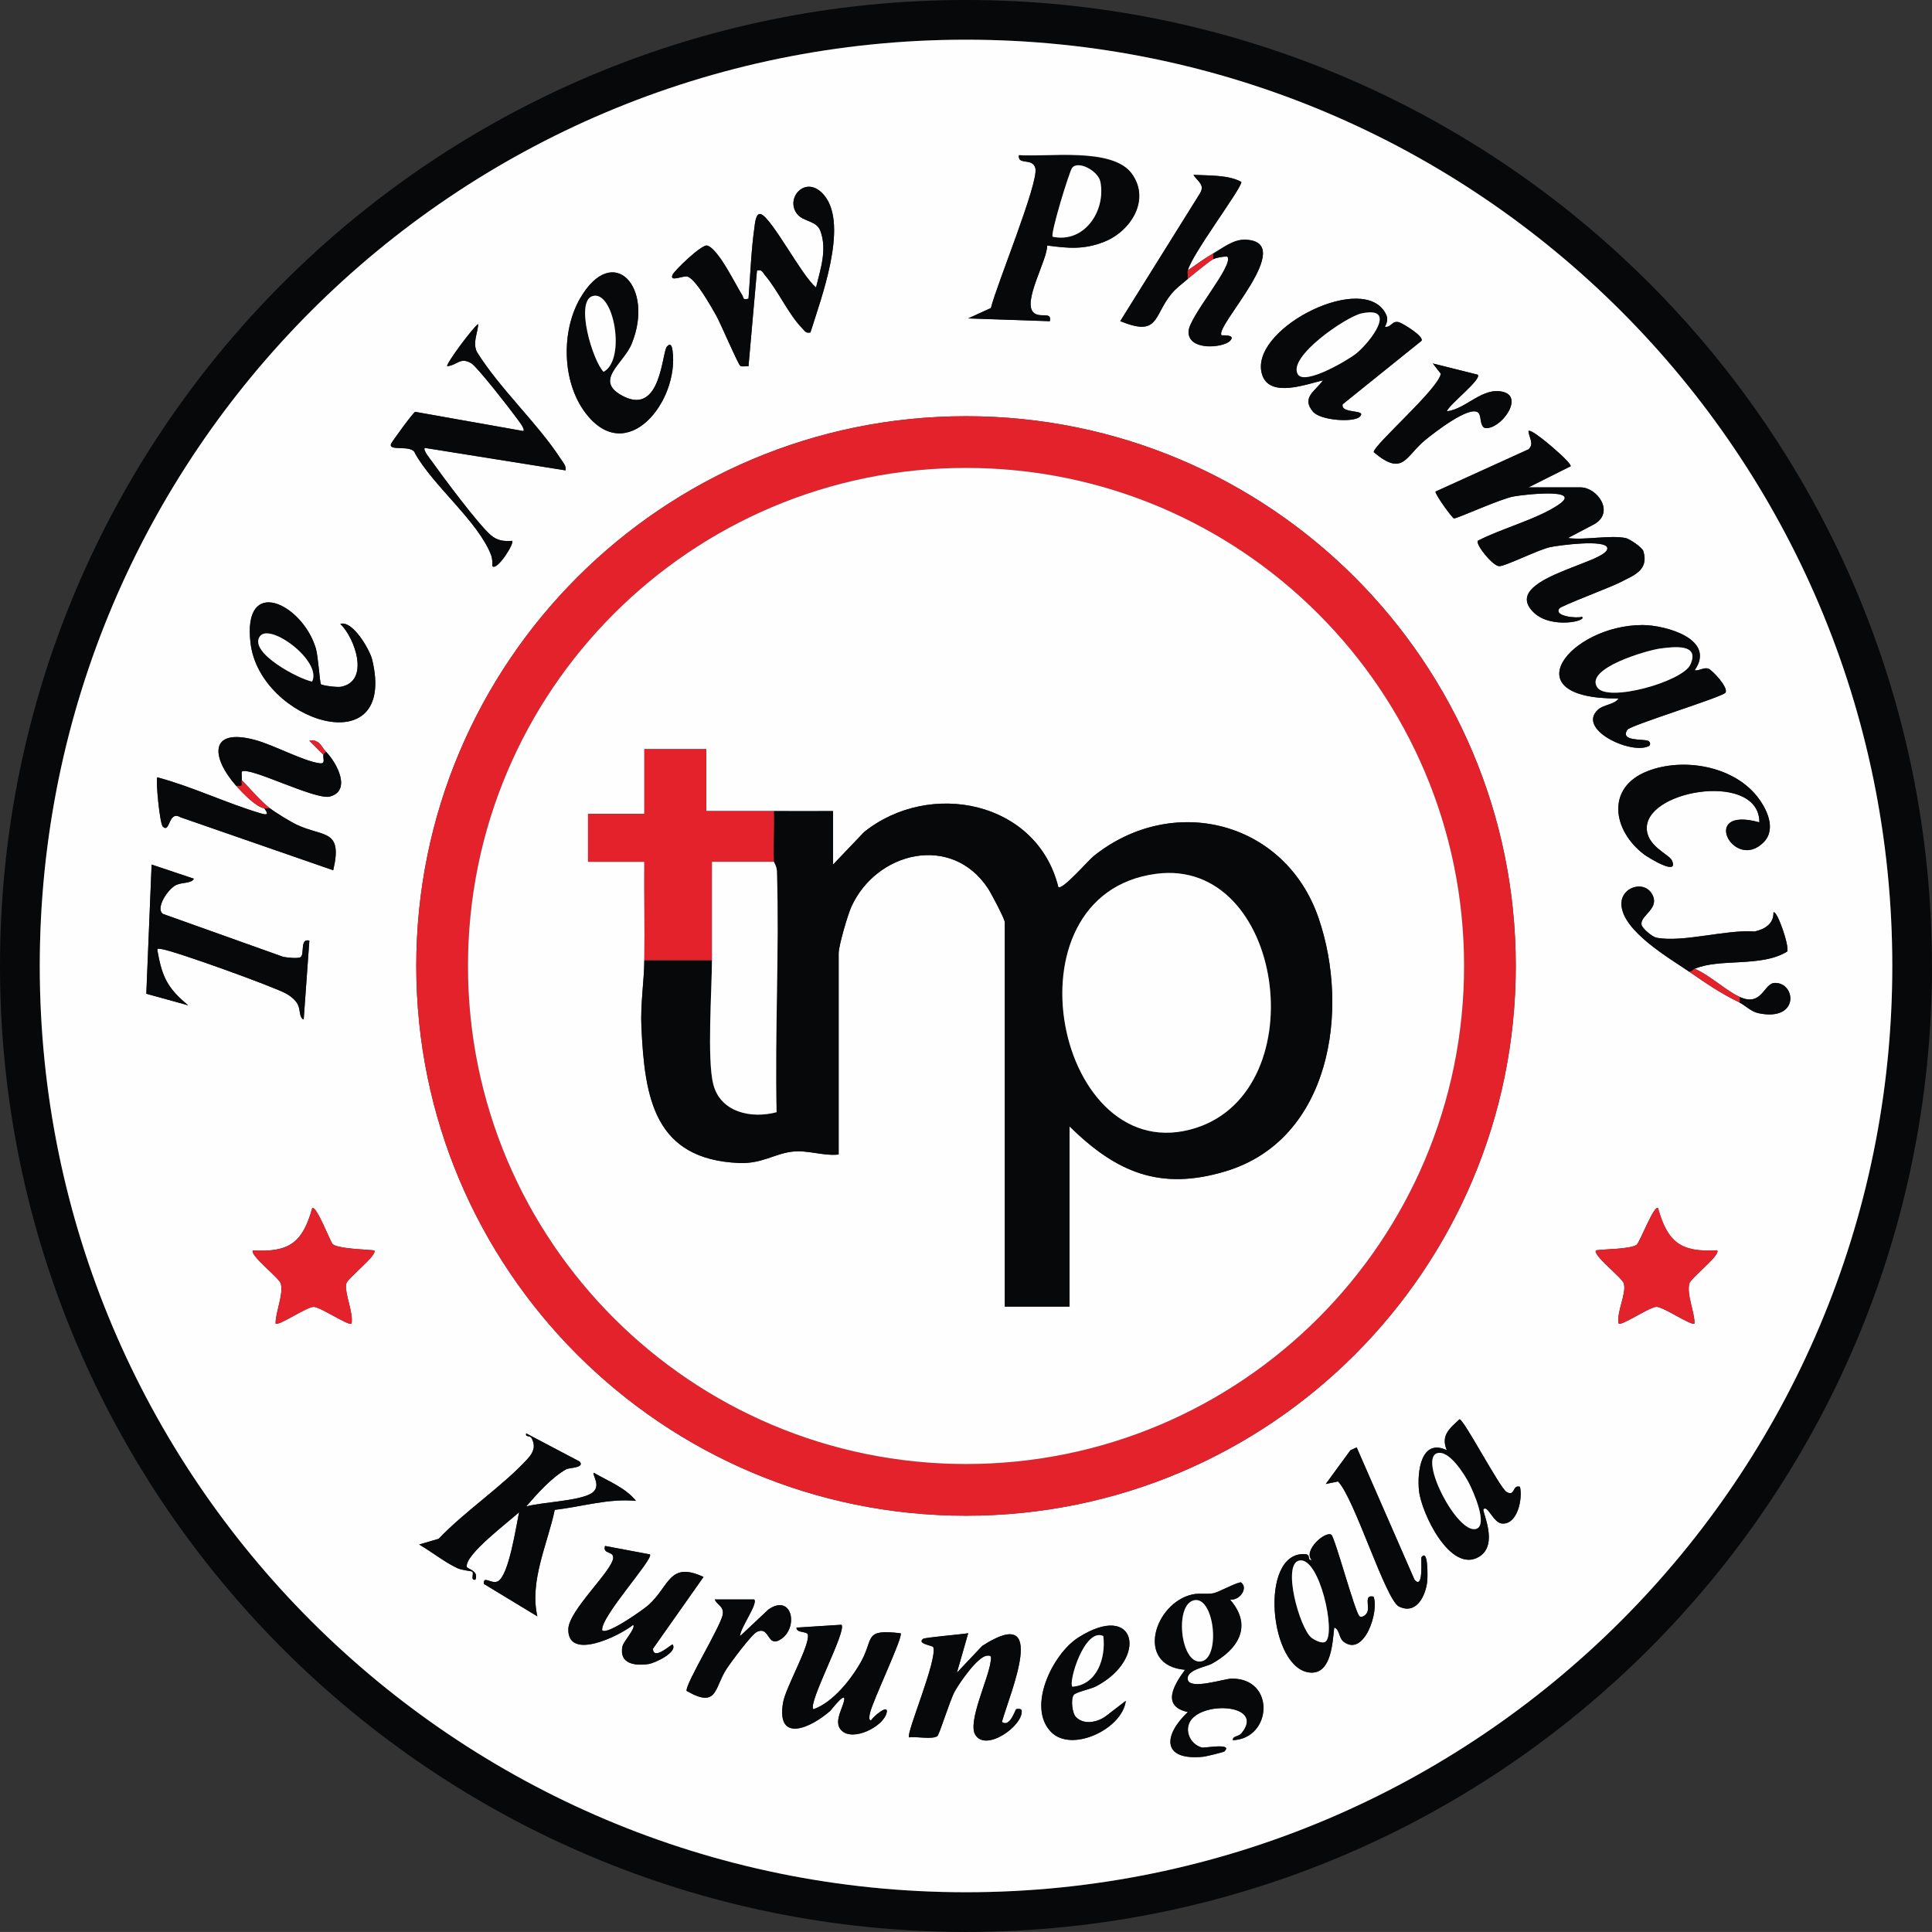 <svg id="Layer_1" data-name="Layer 1" xmlns="http://www.w3.org/2000/svg" viewBox="0 0 324.09 324.08">
  <rect x="0" y="0" width="324.09" height="324.08" fill="#333333" stroke="none"/>
  <defs>
    <style>
      .cls-1 {
        fill: #e3222b;
      }

      .cls-2 {
        fill: #07080a;
      }

      .cls-3 {
        fill: #fefefe;
      }
    </style>
  </defs>
  <path class="cls-2" d="M324.09,162.04c0,89.49-72.55,162.04-162.04,162.04S0,251.53,0,162.04,72.55,0,162.04,0s162.04,72.55,162.04,162.04ZM317.43,162.04c0-85.81-69.57-155.38-155.38-155.38S6.67,76.23,6.67,162.04s69.57,155.38,155.38,155.38,155.38-69.57,155.38-155.38Z"></path>
  <path class="cls-3" d="M317.43,162.04c0,85.81-69.57,155.38-155.38,155.38S6.67,247.85,6.67,162.04,76.24,6.66,162.05,6.66s155.38,69.57,155.38,155.38ZM175.67,41.17c3.54.48,6.13.72,9.54-.62,4.51-1.77,7.89-7.04,4.6-11.47s-14-2.7-18.89-3.06c-.27,1.77,2.32.34,2.76,2.21.57,2.42-6.58,19.73-7.46,23.43l-3.81,1.74,13.69.47c.35-1.68-1.51-.49-2.64-1.37-2.12-1.64,2.25-8.88,2.2-11.35ZM199.25,45.38c.59-2.63,9.16-13.96,8.98-14.87-2.09-1.2-5.54-1.06-8.03-1.19.7,1.14,2.02,1.64,1.06,3.16l-13.34,21.38c6.47,2.64,5.53-.75,8.5-4.48.81-1.01,1.86-1.77,2.83-2.6.79-.67,3.57-2.95,4.25-3.31.59-.31,1.67-.44,2.36-.47,1.3,1.34-6.41,10.06-6.49,12.59-.1,3.29,5.8,2.76,6.96,1.57,1.09-1.12-1.35-.87-1.42-.94-1.27-1.42,12.91-15.73,3.97-16.03-1.99-.07-3.79,1.42-5.39,2.33s-2.81,1.86-4.25,2.83ZM135.95,55.77c1.73-5.58,6.4-17.88,2.38-22.92-3.07-3.84-6.82.45-4.54,3.13,1.05,1.23,3.2,1.03,3.83,2.76,1.16,3.13.03,6.38-.73,9.47-2.23-1.68-7.36-11.53-9.21-12.27-.91-.37-1.04,1.64-1.12,2.18-.56,3.93-.69,8.03-1,11.99-1.1.24-.76-.14-1.06-.61-1.08-1.7-4.02-7.83-5.88-8.31-.89-.23-5.48,4.17-5.8,4.91-.56,1.29,1.79.1,2.48.29,1.41.38,4.02,5.1,4.84,6.54.74,1.28,3.67,8.2,4.06,8.45.3.19.93,0,1.36.06l1.42-16.06c.88-.21.92.29,1.34.78,2.17,2.54,3.96,6.57,6.23,8.89.45.46.61.9,1.4.72ZM111.88,58.13c-.84.88-.96,11.48-7.21,8.39-5.3-2.62-.1-5.43,1.3-8.87,3.86-9.47-3.11-17.08-8.62-7.67-3.24,5.54-3.08,14.06.83,19.24,6.96,9.24,15.78-1.95,14.64-10.4-.09-.65-.27-1.41-.94-.7ZM232.31,54.82c.61-1.13.5-1.8-.25-2.82-4.49-6.02-22.74,3.52-20.33,10.87,1.29,3.94,7.45,1.55,10.19.93-1.25,1.8-3.67,2.85-1.69,5.23,1.26,1.52,6.82,1.85,7.83.9,1.45-1.35-3.25-.41-2.83-2.12l13.22-10.64c.5-.73-3.16-2.95-3.77-3.12-1.19-.34-1.29.94-2.37.76ZM94.87,78.91c.14-.78-.37-1.27-.75-1.85-3.89-6.03-10.22-11.78-14.11-18.01-.77-1.57.12-3.12.21-4.7-.76.39-5.53,6.8-5.19,7.08,1.75-.22,2.15-1.59,4.04-.49.95.55,6.49,7.64,7.49,9.05.3.42,1.6,1.97,1.23,2.31l-18.14-3.22c-.33.08-3.92,5.04-4.05,5.36-.54,1.38,3.57.03,4.03,1.62,3.08,5.48,10.57,11.39,12.74,17.02.23.6.23,1.26.23,1.89.77.84,3.76-3.86,3.3-4.25-1.38.1-2.47-.02-3.55-.94-2.11-1.8-7.99-9.69-9.86-12.34-.3-.42-1.6-1.97-1.23-2.31l23.61,3.77ZM247.9,62.86l-7.56-1.89,1.34,1.72c-.34,2.51-11.34,12.02-11.25,13.16,5,4.19,5.25.69,8.74-2.12,1.37-1.11,7.22-5.71,8.76-4.54.62.48.22,2.31,1.19,2.62,2.56.28,6.48-5.02,3.16-6.03-3.5-1.06-6.37,2.89-9.59,3.21.36-1.12,5.9-5.35,5.19-6.13ZM254.27,162.04c0-50.93-41.29-92.22-92.22-92.22s-92.22,41.29-92.22,92.22,41.29,92.22,92.22,92.22,92.22-41.29,92.22-92.22ZM272.69,90.25c-2.65-.53-6.84.39-9.68,0l4.49-2.36c3.38-2.03.41-6.14-2.37-6.14h-8.74l7.09-3.55c0-.62-3.27-3.39-4.03-4-.45-.36-2.72-2.24-3.06-1.9.08,1.07,1.03,2.18,0,3.07l-15.6,7.09c0,.59,2.84,4.49,3.11,4.5.53.03,7.73-3.27,10.01-3.69,1.64-.3,11.79-1.48,7.53,1.39-3.67,2.48-9.53,3.96-13.55,6.05-.41.54,2.39,4.14,3.56,4.26.94.09,6.61-2.79,8.6-3.2,1.52-.32,9.25-1.33,9.56.12.54,2.52-18.33,5.13-12.3,10.88,2.9,2.77,9.04,1.4,8.05.69-.82.3-4.79-.07-3.78-1.41.33-.44,8.64-3.57,10.09-4.32,2.28-1.18,4.97-2.03,4-5.27-.2-.67-2.39-2.1-2.99-2.22ZM53.83,114.76c-.19-.23-.45-4.65-.85-6-2.25-7.5-12.34-12.37-10.95-.85,1.59,13.16,24.68,20.5,20.4,2.74-.39-1.61-3.25-6.62-5.34-5.99,2.43,2.34,5.02,9.59.12,10.55-.62.12-3.17-.19-3.38-.44ZM284.27,112.44c3.67-5.23-4.91-7.59-8.74-7.59-12.13,0-22.22,12.44-4.02,12.32-.63,1.02-2.47,1-3.43,1.86-3.65,3.28,5.4,7.54,8.39,6.17.4-.05.5-.76-.04-.94-.97-.33-4.68.12-3.45-1.84.47-.75,15.96-5.49,16.46-6.22.57-.83-2.17-3.74-2.82-4.01-.8-.33-1.54.39-2.35.25ZM39.61,131.81c.98,1.11,3.36,3.6,4.72,3.78.71.98.63,1.21-.61.84-5.83-1.73-11.44-4.47-17.34-6.04-.29.33.4,7.76.93,8.27,1.24,1.2.88-2.78,2.96-1.57l25.62,8.89c1.65-6.97-1.65-5.53-6.07-7.62-1.14-.54-3.56-2.02-4.55-2.78-1.66-1.28-3.24-3.23-4.72-4.72.07-.43-.06-.96,0-1.42,1.13-.97,12.34,4.81,14.77,4.18,3.68-.96,1.2-5.64-.6-7.48-.81-.83-1.16-2.21-2.83-1.89l2.36,2.36c-.1.75.45,1.59-.7,1.42-2.79-.41-7.63-3.06-10.75-3.9-7.82-2.11-7.37,2.95-3.19,7.68ZM295.13,137.95c-10.21-2.83-4.25,8.42.73,3.33,2.22-2.27.44-5.77-1.21-7.8-4.1-5.03-12.37-6.42-18.27-4.12-7.05,2.74-5.87,10-.57,13.99.54.41,5.88,3.76,4.66,1.01-.48-1.09-4.4-2.45-4.22-5.65.36-6.39,18.94-9.18,18.88-.75ZM32.52,147.4l-7.08-2.37-.89,21.67,7.03,1.94c-3.33-2.73-4.35-4.63-5.1-8.83-.12-.69-.21-.72.61-.61,2.24.32,18.67,6.25,20.89,7.46.72.39,1.59,1.08,1.97,1.81.49.94.21,2.31,1,2.54l.95-13.22c-1.64-.46-.75,2.3-1.48,2.77-.45.28-2.23.08-2.9-.05l-20.2-7.21c-1.28-.96.84-4.18,2.25-4.85.98-.46,2.58-.23,2.96-1.05ZM283.32,162.98c3.08,2.09,5.04,3.5,8.5,5.2.96.47,1.91,1.52,3.18,1.78,6.92,1.45,6.29-5.17,2.72-5.08-1.88.05-2.1,4.06-5.89,2.35-2.25-1.01-5.11-3.72-7.56-4.72,4.22-1.82,11.16-.21,15.53-2.9.44-.87-1.75-7.11-2.3-6.55.05,1.92-1.49,2.84-3.19,3.19-4.72-.37-12.01,1.89-16.41,1.04-.74-.14-2.41-1.55-2.53-2.18-.29-1.47,2.81-2.58,1.95-4.75-1.17-2.92-5.54-1.68-5.32,1.47.3,4.41,8.06,8.91,11.33,11.13ZM55.79,208.68c-.38-.36-2.73-6.54-3.42-6.02-1.6,5.74-3.83,7.45-9.92,7.09-.77.65,4.35,4.59,4.63,5.53.53,1.77-.88,4.84-.86,6.74.46.48,5.19-2.8,6.37-2.8s5.94,3.28,6.37,2.8c.37-1.81-1.27-5.24-.87-6.74.24-.9,5.44-4.88,4.65-5.54-1.42-.16-6.12-.25-6.97-1.07ZM288.04,209.74c-6.09.37-8.32-1.34-9.92-7.09-.69-.52-3.07,5.84-3.61,6.18-1.16.73-5.2.69-6.77.91-.78.65,4.38,4.62,4.64,5.54.5,1.76-1.25,4.76-.87,6.74.44.49,5.22-2.8,6.37-2.8s5.91,3.28,6.37,2.8c.02-1.91-1.38-4.97-.86-6.74.28-.94,5.4-4.88,4.63-5.53ZM252.7,250.26c-1.11-.65-7.15-12.17-7.87-12.18-1.68,1.55-3.19,2.72-2.13,5.19-4.33-2.06-5,3.62-4.67,6.8.39,3.71,5.25,13.93,10.05,11.09,3.41-2.01.49-7.64.76-7.97.69-.83,1.65,2.25,3.09,2.38,2.62.24,3.51-4.15,3.04-6.16-1.33-.44-.75,1.75-2.28.85ZM97.23,245.17l-8.97-4.73c-.17.72.63.27.92.82.72,1.37.31,2.38-.67,3.45-4.17,4.58-10.56,8.81-14.92,13.42l-3.28.96c2.06,1.19,4.31,2.99,6.42,3.97.74.35,2.41.49,2.5.58.32.34-.39,1.51.52,1.35.61-1.58-1.39-1.75-1.45-2.18-.29-2.05,7.06-7.54,8.78-9.14-.48,2.25-1.71,10.62-3.56,11.59-1.06.56-2.48-1.08-2.35.44l8.97,5.44c-1.36-5.91,1.71-12.12,2.92-17.87,4.57-.51,8.96-1.94,13.62-1.5-1.72-2.19-4.71-3.34-7.08-4.72-.31.38,1.47,2.4-.5,3.52-2.2,1.24-8.15,1.41-10.84,2.14,1.83-2.11,4.29-4.9,6.74-6.25.47-.26,3.17-.22,2.23-1.29ZM238.45,261.22c-.14.18.4,5.61-1.17,3.77l-9.7-22.19-1.05.48-4.14,5.66,2.05-.43c2.71,2.64,7.98,19.88,10.23,20.98,2.9,1.42,4.47-1.74,4.75-4.23.05-.49.21-5.59-.97-4.04ZM223.33,257.45c-.99-.69-4.8,2.65-3.3,4.24-.85.11-.02-.94-1.16-1-7.77-.39-5.96,19.46.96,19.88,3.52.21,3.69-5.06,3.98-7.55.92.25.74,1.75,1.61,2.4,3.41,2.53,5.94-5.05,4.99-7.59-1.62-.37-.69,1.44-1.02,2.51-.17.55-.92,1.09-1.33.79-.74-.55-4.14-13.28-4.74-13.69ZM109.04,260.75l-7.55-1.42c-.45,1.45,1.49.79,1.36,2.05-.23,2.21-7.44,8.76-7.52,11.88-.15,5.45,8.62,1.13,10.88-.7.49.58-1.64,2.76-1.81,3.65-.56,2.88,2.05,3.27,4.38,2.93,1.13-.17,4.95-2,4.04-3.28-.11-.16-3.21,2.8-3.3.72l8.49-12.05c-5.77-2.68-5.68,1.51-9.22,4.7-.91.82-6.96,5.09-7.78,4.26-.35-2.21,8.62-11.93,8.02-12.74ZM208.22,265.47c-.34-.26-3.77,1.59-4.59,1.78-1.17.27-2.39-.04-3.57.21-6.41,1.36-9.76,11.94-1.29,12.65-1.86,2.54-4.02,6.09.47,7.09-4.15,3.91-4.38,8.18,2.55,7.5.5-.05,3.46-.77,3.59-.9,1.51-1.48-3.34-.53-3.79-.65-1.58-.43-2.65-2.08-2.25-3.7,1.05-4.27,13.18-3.83,8.89,1.32-.49.59-1.49.4-1.44,1.15,6.59-.26,7.18-10.39-.19-10.33-1.25,0-7,1.94-7.37.18-.34-1.64,3.13-2.18,3.96-2.64,4.5-2.45,6.99-6.35,3.12-10.81,1.63.23,3.1-1.91,1.88-2.84ZM126.51,268.31h-6.61c.46,1.01,1.54,1.15,1.35,2.48-.28,1.95-6.3,11.69-6.07,12.86,5.24,3.01,4.61-.48,6.7-3.68.74-1.13,4.22-5.82,5.11-6.23,2.24-1.02,1.64,2.82,4.04,1.22,2.98-2,1.83-7.71-2.13-4.96l-4.74,4.46c-.09-1.21,3.06-5.46,2.36-6.14ZM141.16,272.56l-7.56.48c0,.99,1.81.52,1.92,1.23.29,1.87-3.76,8.84-4.18,11.4-1.13,6.9,4.79,4.12,7.94,1.32.2-.18,3.1-4.02,2.16-1.15-.43,1.31-1.51,3.23-.3,4.44,1.9,1.92,6.9-.56,7.56-2.85.53-1.85-2.33.6-2.59,1.19-.44-.03-.26-.79-.2-1.14.35-1.94,5.68-12.99,5.16-13.49-6.17-.73-4.49.78-6.53,4.57-1.61,3-4.83,7.07-8.11,8.18-.96-1.05,5.66-13.21,4.72-14.16ZM180.48,288.02c-.63-.66-.88-2.93-.38-3.68.33-.5,2.84-.99,3.74-1.45,8.86-4.63,6.82-14.43-2.98-8.18-4.22,2.69-8.67,11.59-4.55,15.82,3.45,3.55,11.97-.49,12.54-5.22l-3.33,2.56c-1.39,1.04-3.72,1.54-5.04.15ZM162.41,273.98c-1.05.2-7.25.72-7.55.94-1.11.83,1.49,1.1,1.69,1.38.77,2.06-4.64,14.62-4.05,15.15,1.22-.2,3.8.41,4.74-.21.33-.22,2.08-5.99,2.91-7.48s3.75-5.74,5.33-6c1.01-.17.77.42.67,1.14-.39,2.81-3.84,9.94-2.56,12.1,1.76,2.97,8.02-1.46,7.8-4.02-.04-.41-.85-.31-.94-.24-.18.16-1.06,3.13-2.38,2.12,1.37-4.92,7.96-20.04-3.3-12.75l-4.25,4.49,1.89-6.6Z"></path>
  <path class="cls-1" d="M254.27,162.04c0,50.93-41.29,92.22-92.22,92.22s-92.22-41.29-92.22-92.22,41.29-92.22,92.22-92.22,92.22,41.29,92.22,92.22ZM245.6,162.04c0-46.14-37.41-83.55-83.55-83.55s-83.55,37.41-83.55,83.55,37.41,83.55,83.55,83.55,83.55-37.41,83.55-83.55Z"></path>
  <path class="cls-2" d="M272.69,90.25c.6.12,2.79,1.55,2.99,2.22.98,3.24-1.72,4.09-4,5.27-1.45.75-9.76,3.89-10.09,4.32-1.01,1.34,2.96,1.71,3.78,1.41.99.7-5.15,2.08-8.05-.69-6.03-5.75,12.83-8.36,12.3-10.88-.31-1.45-8.04-.44-9.56-.12-1.99.41-7.67,3.29-8.6,3.2-1.17-.12-3.97-3.71-3.56-4.26,4.03-2.1,9.88-3.58,13.55-6.05,4.26-2.87-5.89-1.69-7.53-1.39-2.27.41-9.47,3.72-10.01,3.69-.27-.02-3.11-3.91-3.11-4.5l15.6-7.09c1.02-.89.07-2,0-3.07.33-.34,2.61,1.54,3.06,1.9.76.61,4.03,3.38,4.03,4l-7.09,3.55h8.74c2.78,0,5.75,4.11,2.37,6.14l-4.49,2.36c2.85.39,7.03-.53,9.68,0Z"></path>
  <path class="cls-2" d="M97.23,245.17c.93,1.07-1.76,1.03-2.23,1.29-2.44,1.35-4.91,4.14-6.74,6.25,2.69-.74,8.64-.9,10.84-2.14,1.97-1.12.19-3.14.5-3.52,2.37,1.38,5.36,2.53,7.08,4.72-4.66-.45-9.05.99-13.62,1.5-1.21,5.75-4.27,11.96-2.92,17.87l-8.97-5.44c-.13-1.52,1.28.12,2.35-.44,1.85-.97,3.07-9.34,3.56-11.59-1.72,1.6-9.08,7.09-8.78,9.14.06.44,2.06.61,1.45,2.18-.91.16-.2-1.01-.52-1.35-.09-.09-1.76-.23-2.5-.58-2.11-.98-4.36-2.78-6.42-3.97l3.28-.96c4.36-4.61,10.74-8.83,14.92-13.42.98-1.08,1.39-2.08.67-3.45-.29-.55-1.1-.09-.92-.82l8.97,4.73Z"></path>
  <path class="cls-2" d="M175.67,41.17c.05,2.46-4.32,9.71-2.2,11.35,1.14.88,2.99-.31,2.64,1.37l-13.69-.47,3.81-1.74c.88-3.7,8.03-21.01,7.46-23.43-.44-1.87-3.03-.44-2.76-2.21,4.89.36,15.71-1.22,18.89,3.06s-.09,9.7-4.6,11.47c-3.41,1.34-6,1.09-9.54.62ZM176.58,39.71c5.35,1.15,8.96-4.37,8.02-9.2-.36-1.87-3.8-3.69-4.76-2.32-.5.71-3.68,11.1-3.25,11.52Z"></path>
  <path class="cls-2" d="M135.95,55.77c-.79.18-.95-.26-1.4-.72-2.27-2.31-4.05-6.34-6.23-8.89-.42-.49-.46-.99-1.34-.78l-1.42,16.06c-.43-.06-1.06.13-1.36-.06-.4-.25-3.33-7.17-4.06-8.45-.82-1.44-3.43-6.16-4.84-6.54-.7-.19-3.05.99-2.48-.29.32-.74,4.91-5.15,5.8-4.91,1.86.49,4.8,6.62,5.88,8.31.3.47-.04.84,1.06.61.31-3.96.44-8.05,1-11.99.08-.54.21-2.54,1.12-2.18,1.85.74,6.99,10.6,9.21,12.27.75-3.09,1.88-6.34.73-9.47-.64-1.73-2.78-1.53-3.83-2.76-2.28-2.67,1.47-6.97,4.54-3.13,4.03,5.04-.64,17.34-2.38,22.92Z"></path>
  <path class="cls-2" d="M284.27,112.44c.8.14,1.55-.58,2.35-.25.65.27,3.39,3.17,2.82,4.01-.5.73-15.99,5.47-16.46,6.22-1.23,1.96,2.49,1.51,3.45,1.84.54.18.44.89.04.94-2.99,1.37-12.04-2.88-8.39-6.17.96-.86,2.8-.84,3.43-1.86-18.2.12-8.11-12.32,4.02-12.32,3.83,0,12.41,2.36,8.74,7.59ZM278.48,108.79c-2.12.27-12.71,3.31-10.54,6.52,1.75,2.58,14.3-.97,15.61-3.81,1.65-3.58-2.75-3.01-5.07-2.71Z"></path>
  <path class="cls-2" d="M232.31,54.82c1.08.18,1.18-1.1,2.37-.76.61.17,4.27,2.39,3.77,3.12l-13.22,10.64c-.42,1.7,4.28.76,2.83,2.12-1.02.95-6.57.63-7.83-.9-1.98-2.38.45-3.43,1.69-5.23-2.74.62-8.9,3.01-10.19-.93-2.41-7.35,15.84-16.9,20.33-10.87.75,1.01.86,1.69.25,2.82ZM217.72,62.8c1.17,1.89,8.48-2.43,9.82-3.53,2.27-1.85,7.05-8,.86-6.7-2.58.54-12.49,7.32-10.68,10.23Z"></path>
  <path class="cls-2" d="M94.87,78.91l-23.61-3.77c-.37.35.93,1.89,1.23,2.31,1.88,2.64,7.75,10.53,9.86,12.34,1.08.92,2.17,1.04,3.55.94.46.39-2.54,5.08-3.3,4.25,0-.63,0-1.29-.23-1.89-2.17-5.62-9.66-11.54-12.74-17.02-.46-1.6-4.57-.25-4.03-1.62.13-.32,3.72-5.28,4.05-5.36l18.14,3.22c.37-.35-.93-1.89-1.23-2.31-1-1.4-6.54-8.49-7.49-9.05-1.88-1.1-2.28.28-4.04.49-.34-.28,4.44-6.69,5.19-7.08-.09,1.58-.98,3.13-.21,4.7,3.89,6.23,10.21,11.98,14.11,18.01.37.58.88,1.07.75,1.85Z"></path>
  <path class="cls-2" d="M32.52,147.4c-.38.82-1.98.58-2.96,1.05-1.41.66-3.52,3.89-2.25,4.85l20.2,7.21c.66.12,2.45.33,2.9.05.73-.47-.16-3.22,1.48-2.77l-.95,13.22c-.79-.22-.51-1.6-1-2.54-.38-.73-1.25-1.42-1.97-1.81-2.22-1.2-18.65-7.14-20.89-7.46-.82-.12-.73-.08-.61.61.76,4.21,1.78,6.1,5.1,8.83l-7.03-1.94.89-21.67,7.08,2.37Z"></path>
  <path class="cls-2" d="M208.22,265.47c1.21.93-.26,3.07-1.88,2.84,3.87,4.45,1.38,8.36-3.12,10.81-.84.46-4.31,1-3.96,2.64.37,1.77,6.12-.17,7.37-.18,7.37-.06,6.78,10.07.19,10.33-.05-.74.95-.56,1.44-1.15,4.28-5.15-7.84-5.59-8.89-1.32-.4,1.62.67,3.27,2.25,3.7.45.12,5.3-.83,3.79.65-.13.13-3.09.85-3.59.9-6.93.68-6.7-3.58-2.55-7.5-4.49-.99-2.33-4.54-.47-7.09-8.47-.72-5.13-11.29,1.29-12.65,1.18-.25,2.39.05,3.57-.21.83-.19,4.25-2.04,4.59-1.78ZM200.51,268.41c-3.56.32-2.58,10.62.85,10.31s2.43-10.6-.85-10.31Z"></path>
  <path class="cls-2" d="M111.88,58.13c.67-.71.85.05.94.7,1.14,8.45-7.68,19.64-14.64,10.4-3.91-5.19-4.07-13.7-.83-19.24,5.51-9.41,12.47-1.8,8.62,7.67-1.4,3.44-6.6,6.24-1.3,8.87,6.25,3.09,6.37-7.5,7.21-8.39ZM99.42,49.66c-3.02.87.03,10.94,1.83,12.71,3.81-2.02,1.73-13.74-1.83-12.71Z"></path>
  <path class="cls-2" d="M53.83,114.76c.21.25,2.76.57,3.38.44,4.9-.96,2.31-8.21-.12-10.55,2.09-.63,4.95,4.38,5.34,5.99,4.28,17.76-18.82,10.42-20.4-2.74-1.39-11.52,8.7-6.64,10.95.85.4,1.34.66,5.76.85,6ZM52.36,114.33c1.7-3.42-7.09-9.95-8.77-7.58-1.94,2.75,6.68,7.23,8.77,7.58Z"></path>
  <path class="cls-2" d="M109.04,260.75c.6.81-8.38,10.54-8.02,12.74.81.83,6.87-3.45,7.78-4.26,3.54-3.19,3.46-7.38,9.22-4.7l-8.49,12.05c.09,2.08,3.19-.87,3.3-.72.91,1.28-2.92,3.11-4.04,3.28-2.33.34-4.94-.05-4.38-2.93.17-.89,2.3-3.07,1.81-3.65-2.25,1.84-11.02,6.15-10.88.7.08-3.12,7.29-9.67,7.52-11.88.13-1.25-1.81-.6-1.36-2.05l7.55,1.42Z"></path>
  <path class="cls-2" d="M141.16,272.56c.94.96-5.68,13.12-4.72,14.16,3.28-1.11,6.49-5.18,8.11-8.18,2.04-3.79.36-5.3,6.53-4.57.52.51-4.81,11.56-5.16,13.49-.06.35-.24,1.11.2,1.14.27-.58,3.13-3.03,2.59-1.19-.66,2.29-5.66,4.77-7.56,2.85-1.2-1.21-.12-3.14.3-4.44.93-2.87-1.96.96-2.16,1.15-3.15,2.8-9.07,5.58-7.94-1.32.42-2.56,4.47-9.53,4.18-11.4-.11-.71-1.93-.24-1.92-1.23l7.56-.48Z"></path>
  <path class="cls-2" d="M162.41,273.98l-1.89,6.6,4.25-4.49c11.27-7.29,4.68,7.83,3.3,12.75,1.31,1.01,2.19-1.96,2.38-2.12.09-.08.9-.18.94.24.22,2.56-6.04,6.98-7.8,4.02-1.28-2.16,2.17-9.29,2.56-12.1.1-.72.33-1.31-.67-1.14-1.59.27-4.53,4.55-5.33,6s-2.57,7.26-2.91,7.48c-.94.62-3.52.02-4.74.21-.59-.53,4.82-13.09,4.05-15.15-.2-.28-2.8-.55-1.69-1.38.3-.23,6.5-.75,7.55-.94Z"></path>
  <path class="cls-1" d="M55.79,208.68c.85.81,5.55.91,6.97,1.07.78.66-4.42,4.63-4.65,5.54-.4,1.5,1.24,4.93.87,6.74-.44.49-5.22-2.8-6.37-2.8s-5.91,3.28-6.37,2.8c-.02-1.91,1.38-4.97.86-6.74-.28-.94-5.4-4.88-4.63-5.53,6.09.37,8.32-1.34,9.92-7.09.69-.52,3.04,5.66,3.42,6.02Z"></path>
  <path class="cls-1" d="M288.04,209.74c.77.65-4.35,4.59-4.63,5.53-.53,1.77.88,4.84.86,6.74-.46.48-5.19-2.8-6.37-2.8s-5.94,3.28-6.37,2.8c-.38-1.97,1.37-4.98.87-6.74-.26-.92-5.42-4.89-4.64-5.54,1.57-.22,5.61-.18,6.77-.91.54-.34,2.92-6.7,3.61-6.18,1.6,5.74,3.83,7.45,9.92,7.09Z"></path>
  <path class="cls-2" d="M223.33,257.45c.6.41,4,13.14,4.74,13.69.41.3,1.16-.24,1.33-.79.34-1.08-.6-2.89,1.02-2.51.95,2.54-1.58,10.12-4.99,7.59-.88-.65-.69-2.14-1.61-2.4-.29,2.48-.47,7.76-3.98,7.55-6.92-.42-8.74-20.27-.96-19.88,1.14.06.31,1.1,1.16,1-1.5-1.6,2.31-4.93,3.3-4.24ZM222.37,275.37c1.77-1.46-1.02-14.23-4.4-13.61-2.96.55.04,11.39,2.02,12.95.54.43,1.84,1.1,2.38.65Z"></path>
  <path class="cls-2" d="M252.7,250.26c1.53.9.95-1.28,2.28-.85.47,2.01-.42,6.4-3.04,6.16-1.45-.13-2.4-3.21-3.09-2.38-.27.33,2.65,5.96-.76,7.97-4.8,2.83-9.66-7.38-10.05-11.09-.33-3.18.33-8.86,4.67-6.8-1.06-2.46.45-3.63,2.13-5.19.72.01,6.76,11.52,7.87,12.18ZM241.1,243.77c-3.19.95,3.38,13.64,6.51,12.71,2.09-.62-.52-6.39-1.2-7.7-.75-1.45-3.33-5.6-5.31-5Z"></path>
  <path class="cls-2" d="M295.13,137.95c.06-8.43-18.53-5.65-18.88.75-.18,3.2,3.74,4.57,4.22,5.65,1.22,2.75-4.12-.6-4.66-1.01-5.29-3.99-6.48-11.24.57-13.99,5.9-2.29,14.17-.91,18.27,4.12,1.65,2.03,3.43,5.53,1.21,7.8-4.98,5.09-10.94-6.16-.73-3.33Z"></path>
  <path class="cls-2" d="M45.28,135.59c.99.76,3.41,2.24,4.55,2.78,4.42,2.09,7.72.65,6.07,7.62l-25.62-8.89c-2.07-1.21-1.71,2.77-2.96,1.57-.53-.51-1.23-7.94-.93-8.27,5.89,1.57,11.51,4.31,17.34,6.04,1.24.37,1.31.13.61-.84.31.04.63-.03.94,0Z"></path>
  <path class="cls-2" d="M199.25,45.38c-.09.4.06.97,0,1.42-.97.83-2.03,1.59-2.83,2.6-2.97,3.73-2.03,7.12-8.5,4.48l13.34-21.38c.95-1.53-.36-2.02-1.06-3.16,2.49.13,5.94-.01,8.03,1.19.18.91-8.39,12.23-8.98,14.87Z"></path>
  <path class="cls-2" d="M283.32,162.98c-3.27-2.23-11.03-6.72-11.33-11.13-.22-3.16,4.15-4.4,5.32-1.47.87,2.17-2.23,3.28-1.95,4.75.12.63,1.79,2.04,2.53,2.18,4.4.84,11.69-1.41,16.41-1.04,1.7-.36,3.24-1.27,3.19-3.19.55-.56,2.73,5.68,2.3,6.55-4.37,2.69-11.3,1.07-15.53,2.9-.23.1-.5.55-.94.47Z"></path>
  <path class="cls-2" d="M247.9,62.86c.7.78-4.83,5.01-5.19,6.13,3.21-.32,6.09-4.26,9.59-3.21,3.31,1-.61,6.3-3.16,6.03-.97-.31-.57-2.14-1.19-2.62-1.53-1.17-7.39,3.43-8.76,4.54-3.48,2.81-3.74,6.31-8.74,2.12-.09-1.15,10.91-10.65,11.25-13.16l-1.34-1.72,7.56,1.89Z"></path>
  <path class="cls-2" d="M180.48,288.02c1.32,1.39,3.65.9,5.04-.15l3.33-2.56c-.57,4.73-9.09,8.77-12.54,5.22-4.12-4.23.33-13.13,4.55-15.82,9.79-6.25,11.84,3.55,2.98,8.18-.9.47-3.4.96-3.74,1.45-.5.75-.25,3.02.38,3.68ZM185.08,274.44c-3.15-1.47-5.91,7.74-5.19,8.5,4.17-.31,5.64-4.85,5.19-8.5Z"></path>
  <path class="cls-2" d="M238.45,261.22c1.18-1.55,1.02,3.54.97,4.04-.28,2.49-1.85,5.66-4.75,4.23-2.25-1.11-7.52-18.34-10.23-20.98l-2.05.43,4.14-5.66,1.05-.48,9.7,22.19c1.58,1.84,1.03-3.58,1.17-3.77Z"></path>
  <path class="cls-2" d="M39.61,131.81c-4.18-4.73-4.62-9.79,3.19-7.68,3.12.84,7.96,3.49,10.75,3.9,1.15.17.6-.67.7-1.42.03-.22.25-.42.47-.47,1.8,1.85,4.28,6.53.6,7.48-2.42.63-13.64-5.15-14.77-4.18-.06.46.07.98,0,1.42-.14.83.41,1.1-.94.94Z"></path>
  <path class="cls-2" d="M126.51,268.31c.7.68-2.45,4.92-2.36,6.14l4.74-4.46c3.96-2.74,5.12,2.97,2.13,4.96-2.4,1.6-1.8-2.24-4.04-1.22-.9.41-4.38,5.1-5.11,6.23-2.09,3.2-1.46,6.69-6.7,3.68-.23-1.17,5.8-10.91,6.07-12.86.19-1.33-.89-1.47-1.35-2.48h6.61Z"></path>
  <path class="cls-2" d="M203.5,42.55c1.59-.91,3.4-2.4,5.39-2.33,8.94.3-5.24,14.61-3.97,16.03.06.07,2.51-.18,1.42.94-1.16,1.19-7.06,1.73-6.96-1.57.08-2.54,7.79-11.25,6.49-12.59-.69.03-1.77.16-2.36.47v-.94Z"></path>
  <path class="cls-2" d="M291.82,168.18v-.94c3.79,1.71,4.02-2.3,5.89-2.35,3.57-.09,4.21,6.52-2.72,5.08-1.26-.26-2.21-1.31-3.18-1.78Z"></path>
  <path class="cls-1" d="M291.82,167.23v.94c-3.46-1.69-5.42-3.1-8.5-5.2.44.08.71-.37.94-.47,2.45,1.01,5.3,3.71,7.56,4.72Z"></path>
  <path class="cls-1" d="M45.28,135.59c-.31-.03-.64.04-.94,0-1.37-.18-3.74-2.66-4.72-3.78,1.35.15.8-.12.94-.94,1.48,1.49,3.06,3.45,4.72,4.72Z"></path>
  <path class="cls-1" d="M203.5,42.55v.94c-.68.36-3.46,2.63-4.25,3.31.06-.45-.09-1.01,0-1.42,1.44-.98,2.72-1.97,4.25-2.83Z"></path>
  <path class="cls-1" d="M54.72,126.14c-.23.05-.44.25-.47.47l-2.36-2.36c1.67-.32,2.02,1.05,2.83,1.89Z"></path>
  <path class="cls-3" d="M245.6,162.04c0,46.14-37.41,83.55-83.55,83.55s-83.55-37.41-83.55-83.55,37.41-83.55,83.55-83.55,83.55,37.41,83.55,83.55ZM129.82,136.06c-3.77-.02-7.56.01-11.34,0v-10.39h-10.39v10.86h-9.45v8.03h9.45c-.04,5.5.06,11.03,0,16.53-.04,3.54-.67,7.3-.49,11.12.54,11.96,2.15,22.25,16.33,22.88,3.87.17,5.94-1.54,8.95-1.9,2.64-.31,5.18.76,7.81.48v-33.77c0-1.25,1.52-6.45,2.13-7.79,4.19-9.25,16.8-12.34,22.92-3.08.52.79,2.82,5.12,2.82,5.68v64.47h10.86v-30.23c7.85,7.71,15.18,10.84,26.18,7.53,17.62-5.31,20.87-27.06,15.6-42.46-5.59-16.31-24.48-21.05-37.75-10.4-.85.68-5.25,5.77-5.91,5.18-3.57-14.46-21.6-18.06-32.6-9.21l-5.19,5.44v-8.97c-3.3-.01-6.62.02-9.92,0Z"></path>
  <path class="cls-3" d="M176.58,39.71c-.42-.43,2.75-10.81,3.25-11.52.96-1.36,4.4.46,4.76,2.32.94,4.82-2.66,10.35-8.02,9.2Z"></path>
  <path class="cls-3" d="M278.48,108.79c2.32-.3,6.72-.87,5.07,2.71-1.31,2.83-13.86,6.39-15.61,3.81-2.17-3.21,8.42-6.24,10.54-6.52Z"></path>
  <path class="cls-3" d="M217.72,62.8c-1.81-2.92,8.11-9.69,10.68-10.23,6.19-1.29,1.41,4.85-.86,6.7-1.34,1.1-8.65,5.42-9.82,3.53Z"></path>
  <path class="cls-3" d="M200.51,268.41c3.27-.29,4.27,10,.85,10.31s-4.41-9.99-.85-10.31Z"></path>
  <path class="cls-3" d="M99.42,49.66c3.56-1.03,5.64,10.7,1.83,12.71-1.8-1.77-4.84-11.84-1.83-12.71Z"></path>
  <path class="cls-3" d="M52.36,114.33c-2.09-.35-10.71-4.83-8.77-7.58,1.67-2.37,10.47,4.16,8.77,7.58Z"></path>
  <path class="cls-3" d="M222.37,275.37c-.54.44-1.83-.22-2.38-.65-1.98-1.57-4.99-12.4-2.02-12.95,3.38-.63,6.17,12.14,4.4,13.61Z"></path>
  <path class="cls-3" d="M241.1,243.77c1.98-.59,4.56,3.55,5.31,5,.68,1.31,3.29,7.08,1.2,7.7-3.13.93-9.7-11.75-6.51-12.71Z"></path>
  <path class="cls-3" d="M185.08,274.44c.45,3.65-1.02,8.19-5.19,8.5-.72-.76,2.04-9.97,5.19-8.5Z"></path>
  <path class="cls-2" d="M129.82,136.06c3.3.02,6.62-.01,9.92,0v8.97l5.19-5.44c10.99-8.85,29.03-5.24,32.6,9.21.66.58,5.06-4.5,5.91-5.18,13.27-10.65,32.17-5.91,37.75,10.4,5.28,15.4,2.03,37.15-15.6,42.46-11,3.32-18.33.18-26.18-7.53v30.23h-10.86v-64.47c0-.56-2.3-4.89-2.82-5.68-6.11-9.25-18.73-6.16-22.92,3.08-.61,1.34-2.13,6.54-2.13,7.79v33.77c-2.63.28-5.17-.8-7.81-.48-3.01.36-5.07,2.07-8.95,1.9-14.18-.63-15.79-10.92-16.33-22.88-.17-3.82.46-7.58.49-11.12h11.34c-.02,5.01-.84,16.63.22,20.79,1.2,4.74,6.41,5.81,10.62,4.69-.3-13.44.47-26.97.06-40.41-.03-.84-.5-1.51-.51-1.6-.11-2.82.08-5.68,0-8.5ZM193.94,146.58c-26.24,3.45-16.67,50.16,6.72,42.61,20.13-6.5,14.65-45.41-6.72-42.61Z"></path>
  <path class="cls-1" d="M108.09,161.09c.06-5.5-.04-11.03,0-16.53h-9.45v-8.03h9.45v-10.86h10.39v10.39c3.77.01,7.56-.02,11.34,0,.08,2.82-.11,5.68,0,8.5h-10.39c-.01,5.5.03,11.03,0,16.53h-11.34Z"></path>
  <path class="cls-3" d="M193.94,146.58c21.36-2.81,26.84,36.1,6.72,42.61-23.39,7.56-32.95-39.16-6.72-42.61Z"></path>
  <path class="cls-3" d="M129.82,144.56c0,.08.48.75.51,1.6.41,13.44-.36,26.97-.06,40.41-4.21,1.13-9.41.05-10.62-4.69-1.06-4.17-.24-15.79-.22-20.79.02-5.5-.02-11.03,0-16.53h10.39Z"></path>
</svg>